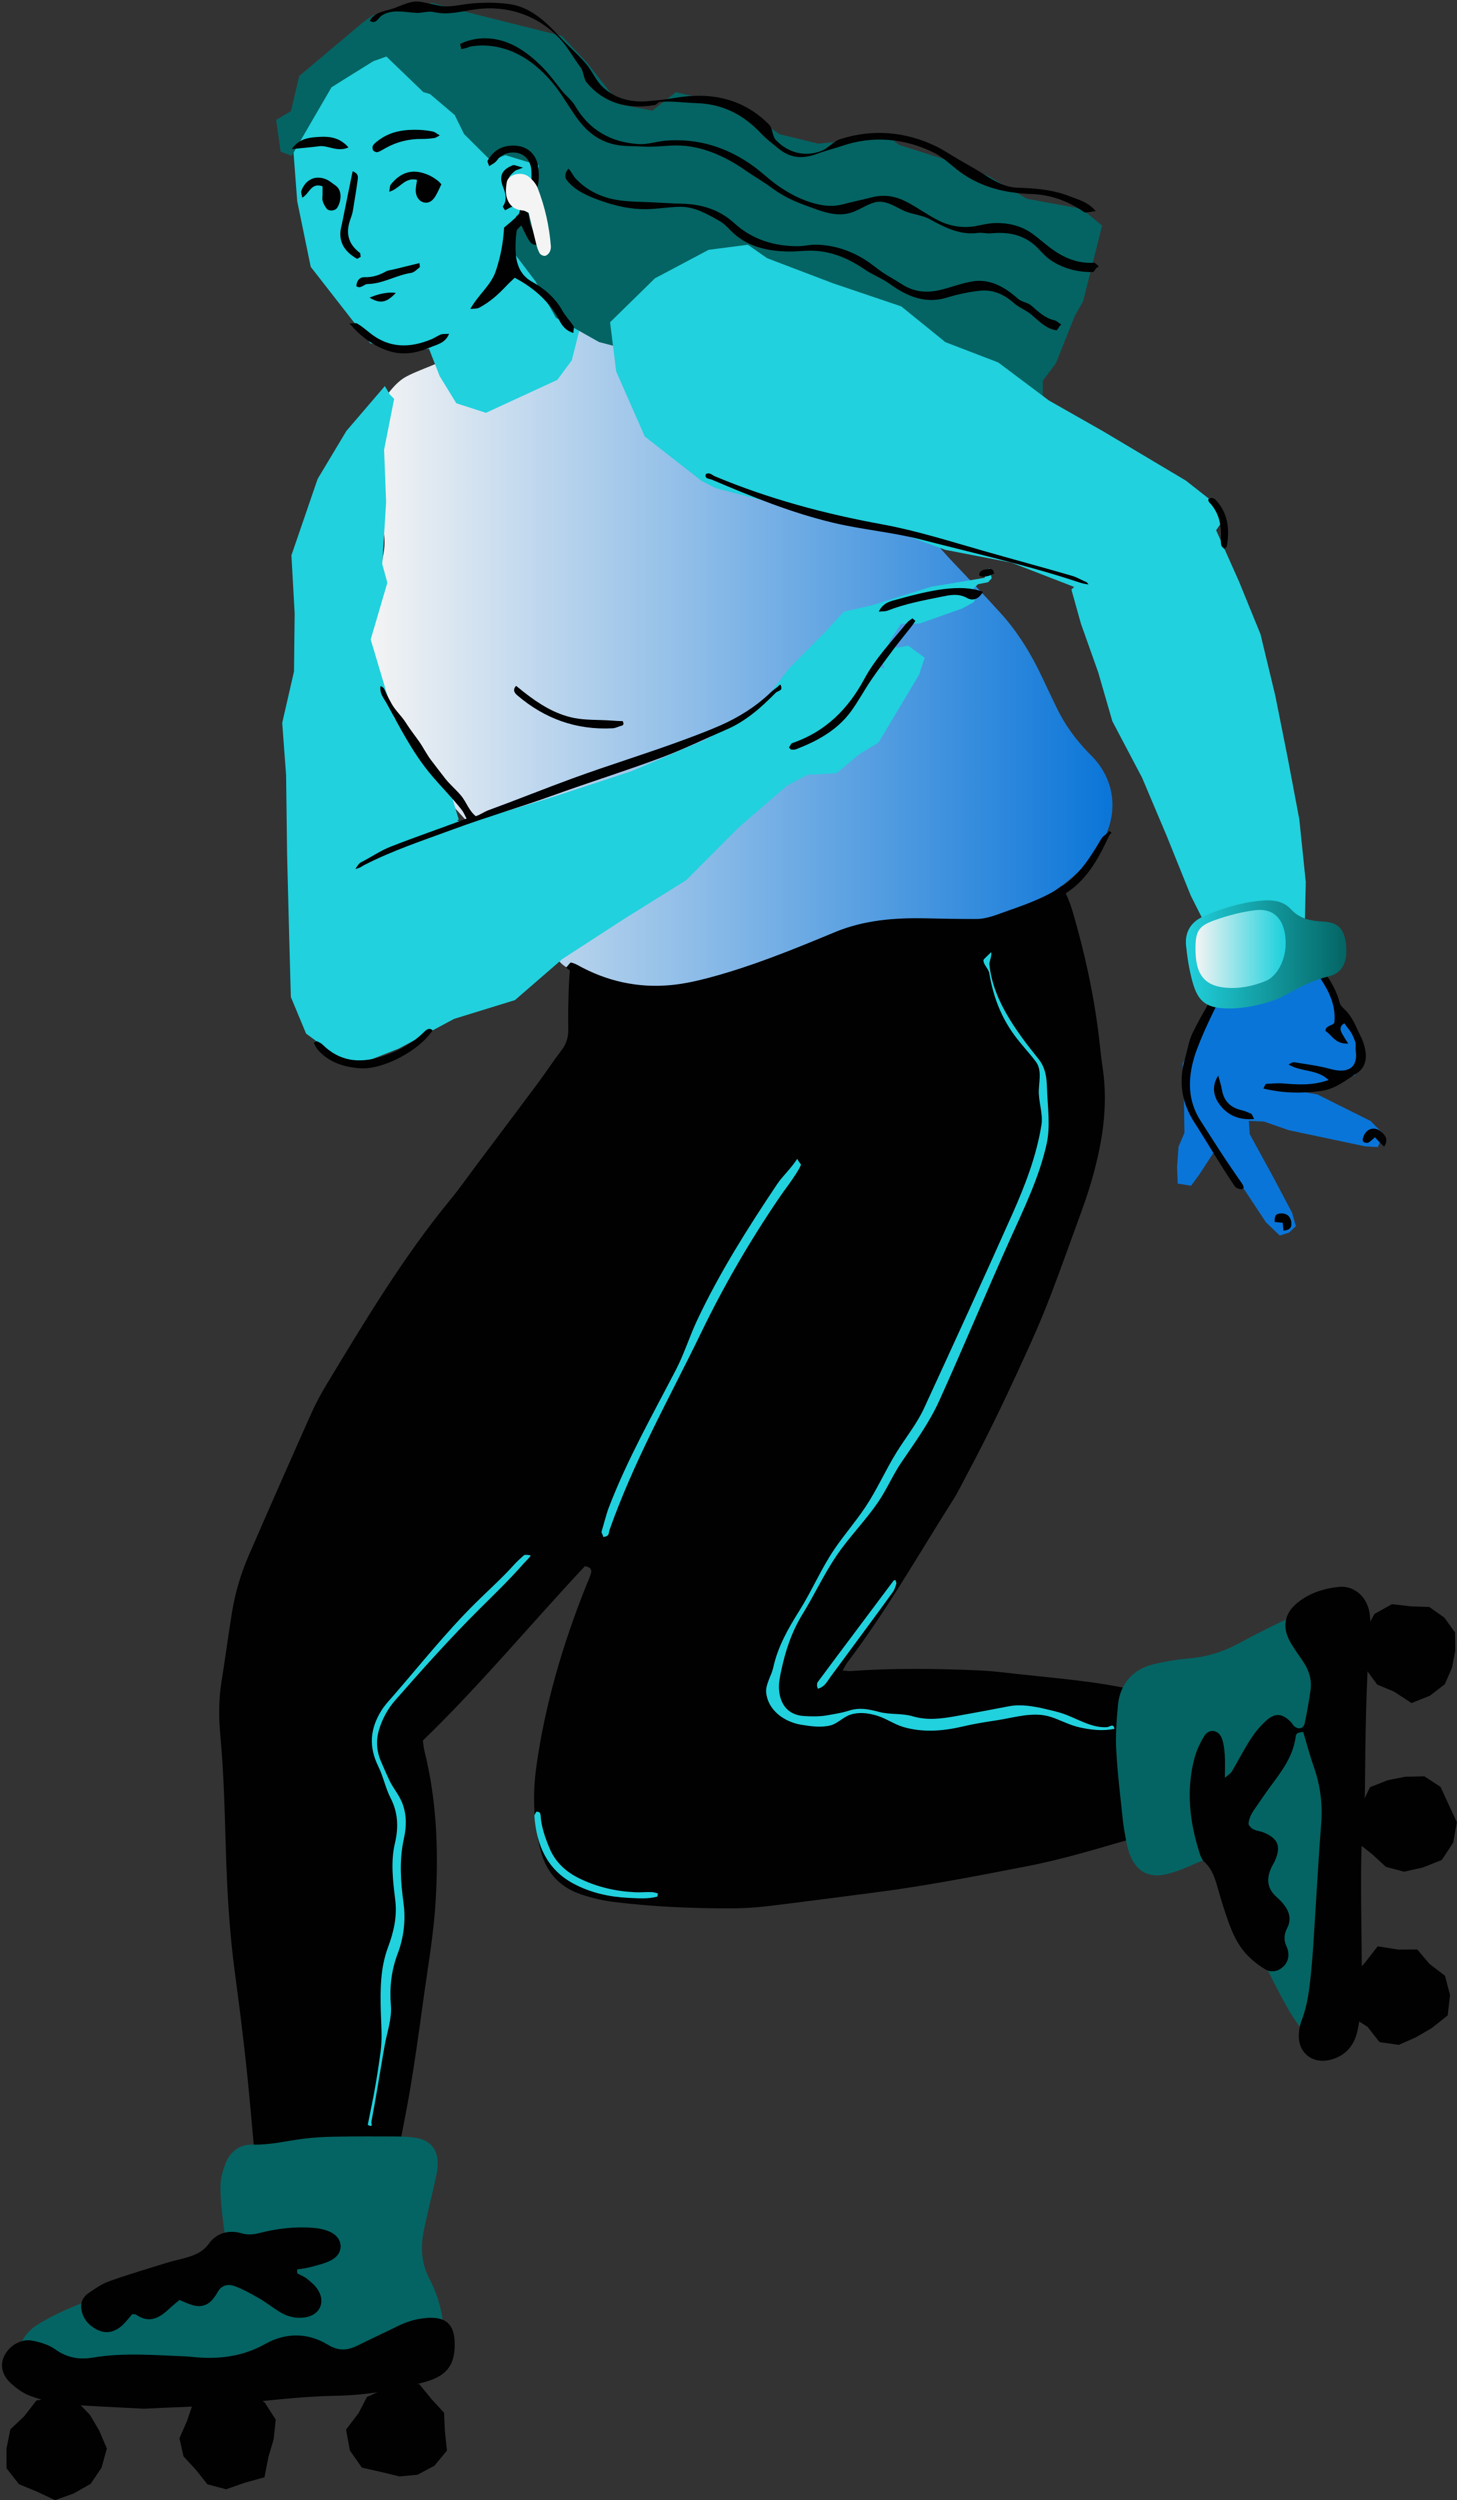 <?xml version="1.0" encoding="UTF-8" standalone="no"?><svg xmlns="http://www.w3.org/2000/svg" xmlns:xlink="http://www.w3.org/1999/xlink" fill="#000000" height="500.3" preserveAspectRatio="xMidYMid meet" version="1" viewBox="-0.4 -0.3 291.6 500.3" width="291.6" zoomAndPan="magnify"><rect x="-0.4" y="-0.3" width="291.6" height="500.3" fill="#333333" stroke="none"/><g><g id="change1_1"><path d="M243.747 197.105L242.974 199.68 236.291 212.551 236.55 219.747 236.655 226.384 235.473 229.16 235.175 233.259 235.313 236.547 237.979 236.975 239.693 234.624 242.501 230.321 245.361 232.778 252.964 244.297 255.724 246.935 257.578 246.36 258.95 245.063 258.211 242.417 254.557 235.495 249.726 226.665 249.538 223.989 252.585 224.133 257.527 225.858 272.817 229.097 275.361 229.239 276.451 226.629 273.92 224.029 263.244 218.704 259.693 218.08 259.752 217.605 263.095 217.527 270.818 214.835 271.897 208.554 267.871 202.79 267.656 200.844 263.242 193.075 262.18 189.572 245.857 191.252z" fill="#0a75d8"/></g><g id="change2_1"><path d="M265.503,215.817c-2.34-2.21-5.272-1.529-8.004-3.089c0.59-0.373,0.828-0.513,1.141-0.462 c1.95,0.33,3.916,0.573,5.847,0.999c0.962,0.213,1.908,0.545,2.879,0.637c2.751,0.258,3.945-1.203,3.564-3.973 c-0.083-0.605,0.1-1.297-0.126-1.867c-0.228-0.573-0.471-1.184-0.786-1.718c-0.364-0.62-0.971-1.265-1.363-1.872 c-0.943,0.539-0.905,1.305-0.475,2.027c0.368,0.617,0.643,1.139,1.258,2.023c-2.61,0.175-3.26-1.729-4.556-2.506 c-0.017-1.128,1.303-0.994,1.759-1.625c0.566-5.182-2.898-8.951-5.489-12.786c-1.393-0.464-2.51-0.119-3.432,0.52 c-3.583,2.474-7.648,3.415-11.798,3.858c-2.368,3.336-6.256,11.791-7.265,15.136c-1.365,4.52-1.369,8.847,1.239,12.884 c1.684,2.606,3.332,5.238,5.05,7.821c1.033,1.55,2.102,3.077,3.155,4.614c0.304,0.445,0.639,1.007,0.102,1.216 c-0.296,0.115-1.207-0.177-1.429-0.502c-2.877-4.197-5.417-8.619-8.17-12.899c-2.568-3.994-3.16-8.257-1.829-12.784 c0.49-1.665,0.735-3.471,1.484-5.021c1.942-4.009,4.39-7.733,6.447-11.732c1.199-0.164,2.163-0.366,3.26-0.485 c3.011-0.328,5.781-1.324,8.323-3.017c1.567-1.041,3.196-1.441,5.289-1.646c2.07,3.583,5.07,6.571,6.138,10.769 c0.145,0.568,0.626,1.02,1.05,1.42c1.582,1.488,2.274,3.588,3.213,5.453c0.49,0.973,0.824,2.112,0.943,3.202 c0.17,1.546-0.326,3.106-1.659,3.965c-2.263,1.458-4.369,3.232-7.226,3.624c-3.843,0.528-7.605,0.488-11.596-0.479 c0.275-0.483,0.398-0.924,0.56-0.93c1.099-0.04,2.214-0.177,3.311-0.089C259.397,216.749,262.286,216.956,265.503,215.817z" fill="#010101"/></g><g id="change2_2"><path d="M250.597,223.627c-2.953,0.236-5.231-0.666-6.888-2.872c-1.42-1.889-1.525-3.952-0.296-5.819 c0.304,1.097,0.59,1.935,0.741,2.832c0.37,2.187,1.618,3.509,3.762,4.048c0.711,0.179,1.412,0.432,2.072,0.745 C250.222,222.673,250.328,223.12,250.597,223.627z" fill="#010101"/></g><g id="change2_3"><path d="M276.615,229.156c-0.46-0.432-0.701-0.671-0.933-0.913c-0.249-0.26-0.496-0.507-0.901-0.969 c-0.451,0.385-0.828,0.79-1.297,1.058c-0.228,0.13-0.654,0.062-0.926-0.057c-0.149-0.066-0.264-0.447-0.224-0.639 c0.443-2.063,2.302-2.753,3.811-1.367C276.854,226.918,277.525,227.704,276.615,229.156z" fill="#010101"/></g><g id="change2_4"><path d="M256.473,245.966c-0.049-0.481-0.089-0.971-0.151-1.573c-0.522-0.053-1.062-0.106-1.61-0.162 c-0.053-1.182,0.187-1.601,1.016-1.697c1.288-0.149,2.148,0.502,2.31,1.754C258.174,245.359,257.712,245.858,256.473,245.966z" fill="#010101"/></g><g id="change2_5"><path d="M113.751,192.675c4.682-4.256,10.05-6.089,15.694-7.224c3.726-0.749,7.503-1.239,11.251-1.882 c6.943-1.19,13.887-2.385,20.821-3.617c7.156-1.273,14.312-2.553,21.452-3.911c4.942-0.939,9.852-2.046,14.785-3.021 c2.515-0.496,5.053-0.862,7.689-1.303c0.089-0.813,0.168-1.533,0.241-2.18c0.894-0.422,1.424-0.051,1.857,0.52 c2.783,3.666,5.374,7.45,6.696,11.93c2.41,8.17,4.226,16.467,5.263,24.926c0.26,2.11,0.439,4.233,0.762,6.334 c1.243,8.055-0.151,15.831-2.429,23.515c-0.509,1.714-1.092,3.409-1.701,5.089c-2.018,5.57-4.016,11.151-6.117,16.689 c-1.229,3.238-2.561,6.443-3.984,9.603c-4.09,9.079-8.325,18.09-13.039,26.866c-0.847,1.578-1.612,3.207-2.57,4.714 c-6.956,10.957-13.356,22.276-21.226,32.641c-0.317,0.417-0.537,0.905-0.95,1.614c0.72,0.06,1.124,0.149,1.522,0.119 c8.615-0.622,17.236-0.502,25.853-0.13c2.457,0.106,4.906,0.415,7.352,0.688c8.114,0.903,16.273,1.488,24.254,3.36 c0.979,0.23,1.987,0.388,2.928,0.724c1.358,0.483,2.172,1.361,2.219,2.977c0.209,7.163,0.5,14.321,0.786,21.481 c0.051,1.29-0.445,2.133-1.678,2.566c-1.476,0.517-2.911,1.171-4.41,1.603c-7.192,2.074-14.34,4.305-21.709,5.738 c-10.209,1.984-20.415,3.977-30.737,5.306c-7.101,0.916-14.197,1.867-21.307,2.717c-2.44,0.292-4.91,0.449-7.367,0.454 c-7.842,0.011-15.673-0.322-23.459-1.28c-2.204-0.27-4.412-0.792-6.522-1.493c-4.222-1.399-6.977-4.301-8.127-8.657 c-1.48-5.602-1.693-11.27-0.892-16.987c1.748-12.481,5.293-24.467,9.958-36.145c0.332-0.83,0.722-1.646,0.971-2.502 c0.232-0.796-0.202-1.258-1.224-1.407c-10.759,11.481-20.894,23.723-32.428,34.895c0.096,0.632,0.153,1.41,0.339,2.155 c2.427,9.771,2.806,19.674,2.238,29.685c-0.394,6.952-1.625,13.78-2.564,20.651c-0.773,5.655-1.561,11.31-2.5,16.938 c-0.828,4.963-1.867,9.892-2.828,14.834c-0.106,0.547-0.302,1.077-0.458,1.614c-0.349,1.218-1.229,1.835-2.415,2.035 c-0.547,0.092-1.118,0.053-1.676,0.049c-6.383-0.06-12.767-0.109-19.148-0.198c-1.216-0.017-2.429-0.196-3.513-0.287 c-0.984-1.205-0.947-2.455-1.06-3.671c-0.575-6.243-1.082-12.492-1.752-18.724c-0.671-6.232-1.448-12.454-2.287-18.664 c-1.111-8.225-1.563-16.497-1.81-24.777c-0.228-7.612-0.409-15.222-1.111-22.812c-0.33-3.569-0.317-7.152,0.26-10.72 c0.73-4.529,1.329-9.079,2.057-13.608c0.641-3.992,1.778-7.863,3.388-11.566c4.101-9.437,8.248-18.852,12.437-28.248 c0.909-2.04,1.97-4.026,3.124-5.938c7.699-12.743,15.351-25.518,24.846-37.061c1.705-2.074,3.243-4.284,4.855-6.434 c4.165-5.551,8.342-11.091,12.486-16.661c1.669-2.244,3.202-4.591,4.901-6.813c1.016-1.329,1.333-2.734,1.295-4.369 c-0.062-2.685,0.017-5.376,0.096-8.061C113.483,195.794,113.643,194.235,113.751,192.675z" fill="#010101"/></g><linearGradient gradientTransform="translate(0 -534)" gradientUnits="userSpaceOnUse" id="a" x1="73.592" x2="222.245" xlink:actuate="onLoad" xlink:show="other" xlink:type="simple" y1="657.085" y2="657.085"><stop offset="0" stop-color="#f4f4f4"/><stop offset="1" stop-color="#0a75d8"/></linearGradient><path d="M86.702,72.563c2.278,3.613,5.238,3.679,8.495,2.67c4.05-1.256,7.569-3.334,10.252-6.669 c1.471-1.829,2.913-3.688,4.271-5.602c1.069-1.505,2.391-2.634,4.062-3.39c2.242-1.013,4.45-2.106,6.709-3.072 c4.933-2.112,9.888-4.177,14.845-6.241c0.928-0.385,1.895-0.677,2.849-0.994c1.88-0.626,3.732-0.49,5.598,0.128 c8.259,2.732,14.838,7.544,19.537,15c4.137,6.562,7.407,13.527,10.437,20.63c0.571,1.337,1.167,2.666,1.68,4.024 c3.328,8.828,8.504,16.454,14.987,23.251c3.166,3.317,6.313,6.656,9.398,10.05c3.488,3.839,6.164,8.223,8.361,12.907 c0.95,2.025,1.918,4.041,2.887,6.055c1.612,3.36,3.777,6.332,6.36,9.007c0.311,0.322,0.639,0.628,0.943,0.956 c4.637,4.989,5.106,11.76,1.407,17.589c-3.026,4.769-7.284,8.112-12.004,10.987c-0.764,0.464-1.571,0.854-2.357,1.284 c-4.927,2.693-10.173,3.994-15.805,3.626c-0.892-0.057-1.793-0.026-2.683-0.102c-7.965-0.681-15.586,0.86-23.034,3.541 c-5.574,2.008-11.114,4.124-16.744,5.966c-6.517,2.133-13.203,3.422-20.123,3.1c-4.886-0.228-9.477-1.439-13.769-3.82 c-1.341-0.745-2.216-1.691-2.704-3.2c-1.235-3.828-2.7-7.584-3.939-11.412c-0.571-1.763-1.429-3.224-2.828-4.439 c-1.688-1.467-3.262-3.064-4.933-4.55c-4.278-3.807-7.935-8.195-11.751-12.434c-2.244-2.493-4.427-5.05-6.513-7.678 c-5.559-6.997-7.95-14.911-6.662-23.838c0.207-1.439,0.356-2.887,0.586-4.324c0.6-3.756,1.203-7.512,1.867-11.257 c0.238-1.341,0.241-2.642,0.055-3.992c-0.884-6.432-1.476-12.89-1.667-19.384c-0.106-3.645,0.979-6.843,3.375-9.556 c0.796-0.903,1.74-1.778,2.791-2.334C82.704,74.113,84.607,73.446,86.702,72.563z" fill="url(#a)"/><g id="change3_1"><path d="M45.164,449.694c-0.309-1.771-0.698-3.511-0.901-5.272c-0.273-2.391-0.556-4.799-0.537-7.197 c0.013-1.482,0.409-3.021,0.935-4.422c0.928-2.474,2.842-4.028,5.51-3.95c3.477,0.102,6.79-0.752,10.178-1.18 c2.01-0.255,4.048-0.37,6.077-0.405c4.188-0.07,8.378-0.072,12.566-0.043c1.39,0.011,2.806,0.072,4.165,0.341 c2.555,0.507,3.952,2.21,4.043,4.808c0.032,0.875-0.102,1.774-0.281,2.636c-0.441,2.11-0.958,4.205-1.437,6.309 c-0.366,1.608-0.754,3.213-1.075,4.831c-0.662,3.328-0.473,6.53,1.165,9.62c1.373,2.591,2.24,5.387,2.634,8.308 c0.102,0.754,0.224,1.51,0.251,2.27c0.153,4.16-1.527,6.758-5.474,8.14c-1.539,0.539-3.198,0.801-4.825,1.013 c-1.759,0.232-3.545,0.247-5.317,0.379c-7.086,0.526-14.166,1.165-21.258,1.565c-12.664,0.718-25.316,2.014-38.025,1.131 c-1.759-0.121-3.537-0.4-5.236-0.864c-2.459-0.671-4.378-2.112-4.886-4.793c-0.539-2.842,0.358-5.28,2.517-7.188 c0.752-0.664,1.652-1.175,2.534-1.671c3.441-1.935,7.082-3.402,10.818-4.663c7.452-2.515,14.892-5.072,22.325-7.64 C42.803,451.354,44.133,451.193,45.164,449.694z" fill="#046463"/></g><g id="change3_2"><path d="M244.629,369.738c-1.395,0.749-2.559,1.495-3.816,2.025c-2.553,1.077-5.087,2.334-7.757,2.977 c-3.916,0.943-6.511-0.898-7.642-4.878c-0.172-0.607-0.324-1.224-0.434-1.846c-0.241-1.369-0.515-2.738-0.66-4.12 c-0.485-4.654-1.069-9.307-1.318-13.974c-0.162-3.015,0.064-6.068,0.353-9.083c0.39-4.082,2.964-7.086,6.924-8.065 c2.446-0.605,4.967-1.005,7.478-1.231c3.468-0.311,6.66-1.303,9.713-2.962c3.221-1.75,6.509-3.377,9.816-4.965 c1.358-0.652,2.798-1.235,4.265-1.537c3.705-0.767,6.884,1.026,8.038,4.633c0.611,1.906,0.95,3.945,1.082,5.947 c0.217,3.277,0.3,6.575,0.202,9.856c-0.436,14.8-0.121,29.594,0.132,44.392c0.081,4.799-0.141,9.605-0.33,14.404 c-0.055,1.371-0.322,2.785-0.777,4.08c-1.148,3.266-4.429,4.375-7.367,2.519c-0.941-0.594-1.808-1.401-2.5-2.276 c-1.016-1.284-1.938-2.666-2.734-4.097c-3.143-5.64-6-11.417-7.948-17.598c-1.254-3.979-2.472-7.967-3.735-11.945 C245.397,371.314,245.039,370.669,244.629,369.738z" fill="#046463"/></g><g id="change4_1"><path d="M85.45 69.469L80.257 70.084 73.695 68.372 61.784 53.093 59.082 39.946 58.075 26.662 57.754 23.708 64.946 13.563 74.904 6.341 87.428 3.062 103.502 10.343 109.248 16.75 114.403 27.481 115.419 39.296 111.624 50.683 109.642 52.408 108.288 54.337 111.782 61.076 115.785 64.868 114.043 71.79 111.147 75.712 96.854 82.308 90.929 80.4 87.594 74.964z" fill="#21d1dd"/></g><g id="change2_6"><path d="M260.417,346.272c-0.4,0.072-0.771,0.077-1.077,0.219c-0.189,0.087-0.379,0.37-0.405,0.586 c-0.466,3.96-2.764,6.992-5.033,10.05c-1.131,1.522-2.18,3.104-3.262,4.663c-0.654,0.941-1.145,1.94-1.163,2.962 c0.705,1.39,2.029,1.224,3.038,1.644c2.87,1.192,3.53,2.787,2.234,5.672c-0.207,0.46-0.485,0.888-0.698,1.346 c-1.009,2.174-0.894,4.158,0.996,5.849c0.471,0.419,0.93,0.864,1.333,1.348c1.218,1.467,1.771,3.092,0.833,4.906 c-0.628,1.214-0.724,2.389-0.151,3.632c0.158,0.341,0.285,0.709,0.345,1.08c0.221,1.371-0.241,2.493-1.352,3.322 c-1.018,0.758-2.261,0.813-3.23,0.232c-1.384-0.833-2.704-1.876-3.801-3.062c-1.735-1.878-2.785-4.216-3.628-6.611 c-0.713-2.027-1.365-4.077-1.948-6.145c-0.59-2.08-1.12-4.146-2.817-5.691c-0.439-0.4-0.72-1.048-0.909-1.633 c-2.018-6.253-2.776-12.605-1.084-19.052c0.411-1.563,1.124-3.098,1.965-4.482c0.948-1.559,2.879-1.299,3.53,0.445 c0.388,1.037,0.509,2.202,0.588,3.319c0.096,1.373,0.023,2.757,0.023,4.588c0.647-0.579,1.139-0.854,1.388-1.273 c1.295-2.172,2.438-4.439,3.818-6.556c0.888-1.358,1.963-2.657,3.183-3.722c1.761-1.535,3.224-1.297,4.901,0.473 c0.172,0.181,0.273,0.432,0.447,0.611c0.886,0.905,2.01,0.694,2.248-0.485c0.451-2.231,0.879-4.473,1.169-6.728 c0.251-1.944-0.302-3.76-1.375-5.402c-0.901-1.375-1.899-2.696-2.706-4.122c-1.663-2.945-1.177-5.67,1.401-7.789 c2.419-1.987,5.336-2.908,8.376-3.219c2.834-0.29,5.363,1.774,6.002,4.725c0.264,1.216,0.307,2.521,0.213,3.769 c-0.798,10.484-0.95,20.985-1.031,31.491c-0.011,1.265-0.053,2.534-0.172,3.792c-0.83,8.715-0.6,17.447-0.52,26.178 c0.038,4.05,0.119,8.104,0.002,12.149c-0.066,2.263-0.328,4.554-0.815,6.762c-0.641,2.902-2.37,4.98-5.402,5.766 c-3.513,0.911-6.447-1.318-6.336-4.927c0.03-0.996,0.221-2.038,0.579-2.966c1.203-3.115,1.554-6.392,1.886-9.656 c0.385-3.775,0.564-7.569,0.813-11.357c0.398-6.06,0.711-12.126,1.194-18.179c0.317-3.984-0.138-7.806-1.48-11.568 C261.732,350.965,261.132,348.64,260.417,346.272z" fill="#010101"/></g><g id="change2_7"><path d="M28.335,481.704c-5.766-0.322-10.967-0.488-16.144-0.958c-2.238-0.202-4.48-0.858-6.6-1.635 c-1.384-0.507-2.672-1.467-3.786-2.468c-1.831-1.648-2.236-3.707-1.365-5.491c1.007-2.065,3.366-3.507,5.625-3.068 c1.586,0.307,3.285,0.805,4.567,1.725c2.351,1.688,4.814,2.129,7.544,1.667c6.192-1.043,12.4-0.481,18.605-0.241 c0.507,0.019,1.011,0.075,1.516,0.123c5.025,0.496,9.799-0.051,14.338-2.589c4.156-2.325,8.54-2.344,12.681,0.181 c1.974,1.203,3.777,1.126,5.73,0.164c2.727-1.344,5.487-2.623,8.212-3.971c1.846-0.913,3.788-1.461,5.828-1.608 c3.76-0.27,5.444,1.286,5.515,5.018c0.083,4.301-1.495,6.52-5.77,7.75c-5.87,1.691-11.887,2.693-17.985,2.808 c-6.356,0.119-12.635,0.852-18.943,1.493C41.225,481.282,34.49,481.38,28.335,481.704z" fill="#010101"/></g><g id="change2_8"><path d="M59.101,454.627c0.647,0.349,1.363,0.613,1.929,1.067c0.779,0.626,1.593,1.295,2.133,2.116 c1.684,2.553,0.449,5.191-2.544,5.623c-1.837,0.264-3.539-0.16-5.091-1.131c-1.397-0.873-2.704-1.897-4.126-2.721 c-1.529-0.886-3.098-1.746-4.74-2.378c-1.405-0.541-2.759-0.266-3.566,1.263c-0.234,0.445-0.539,0.862-0.854,1.258 c-1.071,1.337-2.476,1.725-4.086,1.263c-0.837-0.241-1.631-0.639-2.644-1.045c-0.722,0.617-1.495,1.231-2.21,1.904 c-1.921,1.808-3.952,2.776-6.447,1.045c-0.179-0.123-0.477-0.072-0.786-0.113c-0.634,0.722-1.235,1.535-1.963,2.21 c-1.416,1.314-3.136,1.816-4.912,0.977c-1.782-0.843-3.075-2.263-3.332-4.337c-0.153-1.233,0.396-2.31,1.358-2.985 c1.337-0.937,2.734-1.906,4.25-2.449c3.813-1.363,7.708-2.508,11.579-3.713c1.088-0.339,2.212-0.562,3.311-0.867 c1.948-0.537,3.728-1.109,5.074-2.974c1.505-2.089,3.958-2.789,6.492-2.046c1.314,0.385,2.453,0.249,3.694-0.07 c3.464-0.892,6.997-1.28,10.563-1.022c1.235,0.089,2.544,0.347,3.641,0.89c2.453,1.214,2.636,4.054,0.319,5.451 c-1.258,0.758-2.804,1.069-4.248,1.482c-0.92,0.264-1.893,0.347-2.84,0.513C59.07,454.099,59.084,454.363,59.101,454.627z" fill="#010101"/></g><g id="change3_3"><path d="M97.872 31.897L92.472 26.519 90.607 22.72 85.67 18.528 84.32 18.126 76.927 11.012 74.329 11.94 69.222 15.111 65.943 17.174 57.982 30.88 55.767 30.047 54.864 23.685 57.828 21.948 59.483 14.911 72.403 4.043 74.344 2.687 86.019 0.289 94.399 2.474 112.016 6.884 117.054 12.202 123.588 20.559 130.138 21.852 134.873 18.151 148.027 21.236 155.573 26.544 163.379 28.454 177.399 26.987 179.55 28.71 191.231 32.402 197.516 35.002 205.117 39.477 216.117 41.496 220.168 44.851 216.37 59.99 214.747 62.822 210.915 72.426 208.313 75.865 208.294 79.6 200.872 83.739 186.634 83.709 175.634 84.407 165.41 80.449 151.023 77.189 136.953 72.701 119.5 68.153 110.847 63.275 106.78 56.008 102.688 50.606 102.692 48.256 102.85 43.022 106.889 39.528 107.428 32.785 100.725 30.743z" fill="#046463"/></g><g id="change2_9"><path d="M79.546 495.254L76.078 494.409 72.024 493.487 69.618 490.048 68.86 485.875 71.381 482.551 73.037 479.366 76.284 477.871 79.603 476.764 83.506 476.779 85.989 479.813 88.469 482.504 88.642 486.196 89.053 490.084 86.542 493.114 83.183 494.909z" fill="#010101"/></g><g id="change4_2"><path d="M77.642,78.663l0.843,0.847l-2.014,10.203l0.405,10.446l-0.771,12.413l1.018,3.737l-3.332,11.351l4.64,15.577 l11.212,14.591l1.761,5.838l-0.296,0.207l0.383,0.198l9.735-2.129l9.469-2.908l15.305-5.019l14.832-6.317l10.229-5.866l6.524-8.451 l7.395-7.465l3.496-3.813l5.581-1.265l11.845-3.713l10.731-1.793l0.937-1.972l0.515,2.059l-0.747,0.798l-1.995,0.379l-1.505,1.471 l1.297,0.93l-0.671,1.201l-2.223,1.239l-8.606,3.043l-3.698,0.049l-2.421,3.654l1.254,0.752l0.302,0.39l2.3-0.415l3.298,2.404 l-1.139,3.415l-8.099,13.559l-3.735,2.246l-4.699,3.89l-5.806,0.315l-4.103,2.187l-9.688,8.389l-10.461,10.512l-12.475,7.786 l-12.313,7.991l-9.486,8.223l-12.187,3.76l-11.093,5.949l-5.806,2.287l-5.17,0.277l-7.554-5.576l-3.045-7.314l-0.345-12.511 l-0.405-15.952l-0.202-15.935l-0.777-10.459l2.361-10.297l0.13-11.591l-0.649-11.64l5.244-15.283l5.766-9.62l7.684-8.964 L77.642,78.663z M175.709,131.758l-0.786,0.947l1.65,0.83l-0.332-1.375L175.709,131.758z" fill="#21d1dd"/></g><g id="change2_10"><path d="M291.171 364.332L290.451 368.407 288.16 371.887 284.364 373.403 280.591 374.241 276.96 373.268 274.278 370.786 271.175 368.339 271.754 364.422 272.123 360.783 273.784 357.334 277.348 355.933 280.861 355.236 284.666 355.153 287.909 357.274 289.501 360.74z" fill="#010101"/></g><g id="change2_11"><path d="M289.804 398.91L289.344 402.99 286.133 405.541 283.018 407.355 279.543 408.896 275.689 408.338 273.296 405.283 269.926 403.12 269.084 399.2 270.183 395.316 272.774 392.459 275.329 389.171 279.462 389.834 283.244 389.804 285.696 392.697 288.794 395.061z" fill="#010101"/></g><g id="change2_12"><path d="M273.026 329.982L272.747 326.156 274.689 322.658 278.193 320.703 282.038 321.154 285.658 321.274 288.662 323.392 290.811 326.369 290.86 329.971 290.208 333.399 288.758 336.731 285.779 339.02 282.107 340.498 278.627 338.222 275.223 336.795 272.974 333.725z" fill="#010101"/></g><g id="change2_13"><path d="M20.985 489.671L19.924 493.495 17.738 496.736 14.374 498.65 10.618 500 6.996 498.295 3.391 496.804 0.902 493.617 0.913 489.605 1.677 485.82 4.424 483.237 6.883 480.064 10.882 479.315 14.806 480.054 17.557 482.879 19.441 486.05z" fill="#010101"/></g><g id="change2_14"><path d="M44.844 497.824L41.11 496.828 38.772 493.881 36.328 491.241 35.512 487.61 37 484.229 38.235 480.626 41.282 478.044 45.251 478.391 49.305 478.044 52.595 480.482 54.781 483.882 54.362 487.842 53.336 491.294 52.527 495.422 48.545 496.529z" fill="#010101"/></g><g id="change2_15"><path d="M73.623,3.862c0.86-1.735,3.034-1.923,4.569-2.429c1.899-0.626,3.72-1.759,5.757-1.344 c1.152,0.234,2.304,0.473,3.451,0.722c2.108,0.456,4.131-0.168,6.264-0.379c2.559-0.253,5.306-0.27,7.842,0.079 c4.199,0.579,7.273,3.451,10.141,6.586c1.744,1.906,3.76,3.56,5.393,5.568c1.109,1.365,1.833,3.128,3.083,4.356 c2.334,2.295,5.623,3.187,8.804,2.947c1.876-0.141,3.809-0.332,5.664-0.658c7.346-1.288,13.78,0.13,18.926,5.314 c0.745,0.752,0.635,2.344,1.369,3.109c2.444,2.542,5.819,3.471,9.19,2.131c1.309-0.522,2.323-1.878,3.664-2.31 c6.449-2.082,13.024-1.548,19.137,1.395c1.588,0.764,3.072,1.786,4.595,2.679c1.522,0.894,3.098,1.725,4.586,2.674 c2.234,1.424,4.435,2.86,7.122,2.953c3.532,0.126,6.997,0.358,10.327,1.659c1.752,0.683,3.928,1.205,5.389,3.058 c-0.856,0-1.982,0.409-2.312,0.181c-3.196-2.223-6.73-3.503-10.557-3.628c-5.221-0.172-10.067-1.337-14.3-4.427 c-1.701-1.241-3.241-2.857-5.133-3.803c-5.853-2.926-12.281-3.526-18.509-1.384c-1.556,0.534-3.194,0.909-4.731,1.495 c-3.081,1.173-5.521,0.996-7.95-0.986c-1.177-0.962-2.429-1.897-3.477-3.011c-3.543-3.76-7.644-5.891-12.837-6.064 c-2.451-0.081-4.952-0.466-7.412-0.249c-0.349,0.032-0.66,0.558-1.009,0.62c-5.353,0.93-10.173-0.332-13.637-4.476 c-0.677-0.811-0.598-2.24-1.246-3.079c-1.367-1.769-2.436-3.843-3.941-5.487c-4.478-4.891-10.644-7.001-17.121-6.102 c-2.84,0.394-5.498,1.216-8.306,0.543c-1.137-0.273-2.376,0.243-3.549,0.166c-2.404-0.155-5.014-0.835-7.024,0.647 C75.339,3.298,74.8,4.656,73.623,3.862z" fill="#010101"/></g><g id="change2_16"><path d="M91.697,8.493c2.027-1.026,4.441-1.331,6.662-1.009c3.718,0.539,6.779,2.7,9.466,5.321 c1.593,1.554,2.881,3.366,4.275,5.108c0.807,1.007,1.929,1.808,2.576,2.926c2.889,4.993,7.322,7.369,12.788,7.697 c1.757,0.104,3.543-0.534,5.3-0.681c6.517-0.547,12.443,1.333,17.687,5.148c1.525,1.109,2.889,2.436,4.414,3.543 c2.493,1.81,5.163,3.253,8.208,3.984c1.767,0.424,3.458,0.526,5.223,0.055c1.931-0.515,3.892-0.916,5.83-1.407 c2.397-0.609,4.648-0.251,6.837,0.875c2.197,1.131,4.209,2.619,6.409,3.747c1.827,0.937,4.001,1.429,6.053,1.312 c1.765-0.1,3.5-0.728,5.268-0.777c2.666-0.072,5.217,0.511,7.418,2.059c1.252,0.879,2.385,1.925,3.607,2.845 c2.593,1.957,5.404,3.234,8.8,3.043c0.324-0.019,0.586,0.428,0.873,0.59c0.153,0.085-0.036,0.151-0.062,0.341 c-0.023,0.179,0.021-0.045-0.153,0.011c-0.33,0.104-0.524,0.907-0.875,0.916c-3.062,0.06-6.119-0.754-8.587-2.495 c-1.348-0.952-2.325-2.427-3.66-3.392c-2.474-1.789-5.155-2.14-8.24-1.857c-0.82,0.075-1.659-0.207-2.47-0.092 c-3.524,0.498-6.596-1.05-9.684-2.742c-1.65-0.905-3.75-0.965-5.432-1.812c-1.838-0.926-3.652-2.121-5.728-1.507 c-1.576,0.464-2.97,1.514-4.535,2.006c-3.194,1.003-6.236-0.39-9.305-1.499c-2.461-0.89-4.644-1.989-6.73-3.541 c-1.608-1.194-3.373-2.182-5.014-3.328c-4.482-3.126-9.481-5.344-14.996-5.048c-1.882,0.102-3.709,0.309-5.585,0.198 c-1.984-0.119-3.977,0.011-5.906-0.451c-3.319-0.794-5.623-2.755-7.595-5.576c-1.011-1.448-1.938-2.94-2.919-4.41 c-1.448-2.165-3.268-4.205-5.3-5.857c-3.556-2.891-7.94-4.439-12.537-3.784c-0.741,0.106-1.414,0.556-2.172,0.549 C91.893,9.236,91.704,8.753,91.697,8.493z" fill="#010101"/></g><g id="change2_17"><path d="M113.37,33.445c0.573,0.566,0.89,1.378,1.424,1.961c2.327,2.536,5.487,3.939,8.855,4.393 c2.093,0.281,4.239,0.292,6.351,0.381c1.999,0.085,4.003,0.238,6.004,0.281c4.035,0.085,7.595,1.201,10.531,3.877 c3.666,3.343,8.078,4.654,12.816,4.627c1.177-0.006,2.351-0.33,3.528-0.309c3.517,0.066,6.771,1.124,9.722,2.94 c1.301,0.801,2.468,1.829,3.739,2.679c1.173,0.786,2.436,1.435,3.613,2.214c2.427,1.608,4.959,1.897,7.714,1.258 c2.174-0.502,4.292-1.365,6.492-1.729c3.583-0.594,6.496,1.094,9.226,3.498c0.707,0.622,1.895,0.701,2.604,1.32 c1.431,1.25,2.772,2.555,4.686,2.968c0.434,0.094,0.62,0.441,1.344,0.824c-0.537,0.351-0.739,1.197-1.022,1.16 c-2.035-0.264-3.526-1.908-5.091-3.213c-0.994-0.83-2.308-1.286-3.279-2.144c-2.035-1.797-4.235-2.851-6.967-2.547 c-2.212,0.247-4.382,0.701-6.492,1.352c-4.312,1.335-7.963-0.179-11.534-2.747c-1.529-1.101-3.37-1.767-4.923-2.834 c-3.388-2.327-7.075-3.867-11.229-3.794c-1.295,0.023-2.589,0.189-3.884,0.175c-4.02-0.043-7.978-0.811-11.051-3.534 c-0.965-0.854-1.757-1.899-2.872-2.538c-2.48-1.416-5.072-2.928-7.993-2.881c-2.238,0.036-4.469,0.441-6.707,0.471 c-3.094,0.045-6.038-0.603-8.949-1.622c-2.613-0.916-5.24-1.984-6.975-4.154C112.585,35.204,112.612,34.28,113.37,33.445z" fill="#010101"/></g><g id="change2_18"><path d="M100.482,45.252c1.114-0.95,1.976-1.646,2.787-2.472c0.262-0.266,0.479-1.075,0.317-1.361 c-0.164-0.29-0.92-0.409-1.316-0.362c-0.549,0.066-1.077,0.513-1.591,0.722c-0.177-0.262-0.481-0.694-0.436-0.758 c0.947-1.384,0.526-2.647,0.006-3.992c-0.82-2.119-0.179-3.415,1.999-4.261c0.298-0.115,0.637,0.096,2.01,0.477 c-1.016,0.441-1.335,0.443-1.582,0.654c-1.505,1.275-1.527,1.612-0.764,3.236c0.454,0.967,0.307,2.555,1.929,2.772 c0.492,0.066,0.956,0.826,1.184,1.433c0.368,0.979,0.439,2.053,0.696,3.077c0.224,0.888,0.73,1.633,0.988,2.51 c0.568-0.081,0.822-0.015,1.169-0.019c0.2-0.002,0.671,0.011,0.692,0.115c0.062,0.302,0.049,0.809-0.117,0.999 c-0.803,0.911-2.168,0.96-2.825,0.006c-0.652-0.943-1.084-1.995-1.708-3.23c-0.379,0.466-0.873,0.749-0.93,1.188 c-0.2,1.499-0.277,3.026-0.158,4.522c0.189,2.342,1.069,4.365,3.236,5.57c2.519,1.401,4.637,3.209,6.058,5.751 c0.622,1.114,1.539,2.05,2.263,3.115c0.177,0.26-0.038,0.818-0.038,1.386c-1.522-0.445-2.246-1.458-2.77-2.446 c-1.999-3.788-5.057-6.537-8.966-8.606c-0.415,0.419-1.116,1.031-1.652,1.603c-1.618,1.727-3.347,3.283-5.446,4.388 c-0.424,0.224-0.888,0.187-1.791,0.256c1.637-2.911,4.137-4.731,5.095-7.567C99.767,51.152,100.318,48.277,100.482,45.252z" fill="#010101"/></g><g id="change2_19"><path d="M89.472,66.503c-0.743,1.869-2.419,2.133-3.735,2.696c-2.776,1.188-5.625,1.682-8.559,0.662 c-2.919-1.013-5.306-2.745-7.64-5.427c0.847,0,1.297-0.151,1.591,0.028c0.901,0.547,1.718,1.239,2.544,1.899 c3.824,3.051,7.944,3.021,12.264,1.231c0.645-0.268,1.229-0.69,1.878-0.952C88.203,66.48,88.78,66.554,89.472,66.503z" fill="#010101"/></g><g id="change2_20"><path d="M77.493,38.07c0.149-0.711,0.098-1.169,0.328-1.454c2.136-2.674,4.669-3.23,7.757-1.795 c0.526,0.245,1.009,0.577,1.484,0.911c0.279,0.198,0.52,0.458,0.875,0.837c-0.377,0.775-0.728,1.614-1.19,2.387 c-0.626,1.045-1.429,1.463-2.314,1.252c-0.984-0.232-1.644-1.171-1.635-2.461c0.004-0.664,0.179-1.316,0.264-2.061 C80.579,35.087,79.644,37.48,77.493,38.07z" fill="#010101"/></g><g id="change2_21"><path d="M70.173,33.969c1.135,0.422,1.099,1.077,1.031,1.595c-0.275,2.089-0.637,4.167-0.973,6.245 c-0.094,0.575-0.275,1.148-0.479,1.693c-1.018,2.732-0.53,4.995,1.876,6.805c0.149,0.111,0.06,0.439,0.17,0.775 c-0.27,0.109-0.624,0.473-0.784,0.381c-2.153-1.252-3.596-2.974-3.247-5.7c0.045-0.349,0.147-0.686,0.217-1.028 C68.723,41.2,69.4,37.659,70.173,33.969z" fill="#010101"/></g><g id="change2_22"><path d="M87.622,26.791c-0.483,0.256-0.815,0.494-1.126,0.534c-0.805,0.109-1.618,0.187-2.429,0.179 c-2.621-0.03-5.082,0.571-7.365,1.863c-0.505,0.285-1.003,0.628-1.552,0.781c-0.249,0.068-0.737-0.151-0.877-0.379 c-0.145-0.232-0.166-0.771-0.002-0.994c0.339-0.458,0.835-0.822,1.301-1.154c2.395-1.701,5.136-2.042,7.976-1.931 c0.924,0.036,1.859,0.16,2.768,0.353C86.615,26.112,86.915,26.391,87.622,26.791z" fill="#010101"/></g><g id="change2_23"><path d="M64.152,36.973c-2.355-0.792-2.585,1.488-4.067,2.28c-0.096-0.609-0.292-1.031-0.17-1.365 c0.841-2.308,2.874-3.226,5.046-2.261c0.632,0.281,1.167,0.773,1.748,1.167c1.39,0.939,1.265,3.006,0.405,4.439 c-0.411,0.683-1.657,0.818-2.148,0.2c-0.349-0.439-0.632-0.982-0.788-1.527c-0.126-0.436-0.017-0.941-0.021-1.41 C64.154,38.044,64.152,37.589,64.152,36.973z" fill="#010101"/></g><g id="change2_24"><path d="M97.495,32.962c-0.134-0.541-0.413-0.909-0.3-1.111c1.197-2.155,3.077-3.143,5.551-3.004 c2.412,0.136,4.173,1.699,4.535,4.109c0.228,1.514,0.292,3.058-0.319,4.816c-0.4-0.483-0.877-0.803-0.926-1.156 c-0.126-0.924-0.026-1.878-0.092-2.813c-0.266-3.818-4.19-4.384-6.268-2.693c-0.362,0.294-0.6,0.741-0.956,1.045 C98.389,32.44,98.006,32.606,97.495,32.962z" fill="#010101"/></g><g id="change2_25"><path d="M83.549,52.346c0.03,0.46,0.132,0.773,0.038,0.845c-0.543,0.422-1.094,1.028-1.712,1.12 c-2.987,0.445-5.636,2.182-8.713,2.229c-0.764,0.013-1.326,1.048-2.246,0.43c0.064-1.116,0.652-1.827,1.669-1.799 c1.584,0.045,2.955-0.417,4.301-1.171c0.388-0.217,0.899-0.238,1.348-0.353C79.914,53.219,81.609,52.846,83.549,52.346z" fill="#010101"/></g><g id="change2_26"><path d="M57.988,29.534c1.569-2.263,3.775-2.346,5.781-2.451c1.921-0.098,3.918,0.207,5.576,2.119 c-2.31,0.994-4.071-0.475-5.874-0.238C61.778,29.185,60.04,29.315,57.988,29.534z" fill="#010101"/></g><g id="change2_27"><path d="M78.818,58.321c-1.91,1.991-3.121,2.204-5.255,0.943C75.39,58.453,77.54,58.071,78.818,58.321z" fill="#010101"/></g><g id="change5_1"><path d="M105.418,42.313c-0.496-0.234-0.745-0.434-1.011-0.462c-1.188-0.117-2.221-0.445-2.906-1.542 c-0.83-1.326-0.711-2.772-0.473-4.167c0.258-1.512,2.879-2.216,4.327-1.122c0.764,0.577,1.503,1.41,1.844,2.287 c1.461,3.747,2.336,7.652,2.649,11.67c0.032,0.407-0.075,0.888-0.283,1.233c-0.194,0.319-0.6,0.673-0.935,0.696 c-0.343,0.026-0.869-0.245-1.037-0.543c-0.341-0.607-0.541-1.305-0.713-1.989C106.359,46.308,105.878,44.227,105.418,42.313z" fill="#f4f4f4"/></g><g id="change4_3"><path d="M245.538 192.998L259.961 190.201 260.64 189.37 260.934 176.212 259.637 163.632 257.289 151.207 254.819 138.847 251.87 126.602 247.558 116.028 242.993 105.804 244.727 103.291 241.716 99.629 236.936 95.871 220.46 86.053 209.529 79.842 199.388 72.231 188.801 68.164 179.976 61.012 166.357 56.404 153.131 51.367 149.271 48.675 141.416 49.693 130.67 55.397 121.7 64.186 122.922 74.04 128.643 87.039 140.023 95.95 142.794 97.372 159.699 101.788 174.563 104.56 188.808 109.734 202.019 112.285 214.579 117.15 214.03 117.676 215.929 124.489 219.381 134.205 222.225 144.029 228.178 155.339 233.139 167.067 237.919 178.924 243.662 190.313z" fill="#21d1dd"/></g><linearGradient gradientTransform="translate(-4711.57 -534)" gradientUnits="userSpaceOnUse" id="b" x1="4948.511" x2="4980.639" xlink:actuate="onLoad" xlink:show="other" xlink:type="simple" y1="724.685" y2="724.685"><stop offset="0" stop-color="#21d1dd"/><stop offset="1" stop-color="#046463"/></linearGradient><path d="M245.497,201.504 c-4.348-0.043-6.096-1.212-7.226-5.31c-0.654-2.37-1.052-4.833-1.295-7.282c-0.27-2.751,1.013-4.789,3.6-5.896 c3.673-1.573,7.471-2.745,11.468-3.092c2.174-0.189,4.314-0.019,5.96,1.763c1.688,1.827,3.858,2.302,6.288,2.417 c3.158,0.149,4.333,1.461,4.699,4.612c0.388,3.324-0.66,5.668-3.381,6.332c-3.119,0.762-5.874,2.146-8.617,3.707 C254.035,200.438,249.021,201.538,245.497,201.504z" fill="url(#b)"/><linearGradient gradientTransform="translate(0 -534)" gradientUnits="userSpaceOnUse" id="c" x1="238.864" x2="256.91" xlink:actuate="onLoad" xlink:show="other" xlink:type="simple" y1="723.594" y2="723.594"><stop offset="0" stop-color="#f4f4f4"/><stop offset="0.962" stop-color="#21d1dd"/></linearGradient><path d="M238.867,189.928 c-0.047-3.85,0.481-4.904,3.939-6.124c2.621-0.926,5.376-1.659,8.131-1.972c3.292-0.375,5.283,1.446,5.817,4.71 c0.383,2.342,0.066,4.659-1.045,6.718c-0.59,1.094-1.614,2.255-2.723,2.713c-2.589,1.067-5.376,1.642-8.225,1.358 c-3.726-0.37-5.491-2.265-5.828-6.104C238.89,190.735,238.882,190.241,238.867,189.928z" fill="url(#c)"/><g><g id="change2_30"><path d="M94.817,163.021c0.841-0.245,1.701-0.884,2.523-1.184c5.666-2.067,11.259-4.335,16.923-6.402 c7.344-2.683,14.834-4.959,22.165-7.674c2.408-0.892,4.816-1.799,7.173-2.825c3.73-1.625,7.199-3.775,10.137-6.583 c0.481-0.46,0.986-0.841,1.518-1.239c0.117-0.087,0.415-0.492,0.545-0.379c0.134,0.119,0.23,0.709,0.162,0.839 c-0.204,0.388-0.835,0.466-1.141,0.779c-2.928,2.983-6.009,5.696-9.856,7.346c-4.309,1.85-8.542,3.93-12.935,5.576 c-7.114,2.664-14.376,4.931-21.522,7.51c-6.724,2.425-13.606,4.429-20.312,6.907c-5.97,2.208-12.075,4.205-17.755,7.141 c-0.349,0.181-0.822,0.596-1.705,0.743c0.428-0.705,0.788-1.16,1.065-1.299c1.997-0.996,3.858-2.317,5.932-3.132 c4.987-1.961,10.065-3.686,15.249-5.64c-0.328-0.573-0.545-1.19-0.93-1.686c-2.063-2.649-4.495-5.001-6.611-7.608 c-3.398-4.182-5.847-9.024-8.442-13.738c-0.622-1.128-1.473-1.98-1.239-3.485c0.975,0.424,0.488,0.451,2.223,3.547 c0.764,1.367,2.01,2.457,2.84,3.786s1.808,2.549,2.706,3.83c0.833,1.192,1.467,2.525,2.357,3.675 c0.958,1.239,1.891,2.5,2.866,3.728c0.975,1.226,2.216,2.238,3.204,3.454C92.932,160.215,93.469,161.946,94.817,163.021z" fill="#010101"/></g><g id="change2_28"><path d="M112.915,193.326c0.37-0.411,0.818-1.037,0.924-1.018c0.43,0.079,0.89,0.247,1.269,0.458 c5.872,3.3,12.194,4.686,18.807,4.054c2.574-0.245,5.138-0.815,7.629-1.48c8.638-2.302,16.908-5.685,25.178-9.121 c5.768-2.397,11.97-2.898,18.196-2.755c3.356,0.077,6.713,0.141,10.069,0.134c2.259-0.004,4.305-0.952,6.434-1.688 c3.941-1.365,7.831-2.793,11.208-5.206c3.245-2.317,5.346-5.704,7.354-9.109c0.436-0.739,1.124-0.882,1.59-1.601 c0.888,0.485,0.243,0.415,0.036,0.864c-1.906,4.139-4.054,8.174-7.701,10.901c-3.784,2.83-8.357,4.212-12.873,5.621 c-4.324,1.35-8.653,2.05-13.15,1.71c-4.825-0.366-9.569-0.043-14.272,1.141c-2.48,0.624-4.999,1.194-7.376,2.15 c-8.83,3.554-17.892,6.358-27.1,8.696c-6.341,1.61-12.784,1.544-19.035-0.145C117.633,196.264,115.078,195.136,112.915,193.326z" fill="#010101"/></g><g id="change2_29"><path d="M217.447,116.652c-1.024-0.121-1.571-0.317-2.244-0.539c-10.182-3.368-20.677-5.706-31.048-8.393 c-5.83-1.51-11.909-2.012-17.772-3.405c-8.372-1.991-16.354-5.236-24.281-8.619c-0.6-0.256-1.505-0.147-1.254-1.086 c0.677-0.517,1.282,0.172,1.846,0.409c10.752,4.505,21.973,7.51,33.428,9.601c6.933,1.267,13.627,3.407,20.389,5.338 c5.902,1.684,11.828,3.281,17.721,4.993c0.856,0.249,1.603,0.705,2.417,1.073C216.889,116.128,217.062,116.062,217.447,116.652z" fill="#010101"/></g><g id="change2_31"><path d="M182.797,123.932c-0.264,0.454-0.6,0.907-0.922,1.316c-1.171,1.495-2.395,2.951-3.524,4.476 c-1.458,1.972-2.947,3.928-4.333,5.953c-1.45,2.119-2.653,4.412-4.177,6.473c-2.762,3.726-6.705,5.845-10.919,7.484 c-0.29,0.113-0.677,0.085-1.007,0.066c-0.094-0.006-0.143-0.209-0.419-0.407c0.249-0.296,0.379-0.794,0.679-0.896 c6.611-2.263,11.153-6.796,14.393-12.807c2.246-4.167,5.51-7.567,8.472-11.2c0.311-0.381,0.743-0.664,1.169-0.95 C182.375,123.597,182.631,123.772,182.797,123.932z" fill="#010101"/></g><g id="change2_36"><path d="M86.189,205.869c-2.651,4.056-9.977,7.97-14.617,7.599c-3.155-0.251-6.17-1.169-8.366-3.711 c-0.339-0.392-0.549-0.916-0.82-1.371c0.364-0.207,0.59-0.356,0.698-0.302c0.377,0.183,0.775,0.351,1.073,0.647 c3.362,3.343,7.329,3.813,11.689,2.44c3.232-1.018,6.187-2.557,8.613-4.95C84.958,205.727,85.489,205.279,86.189,205.869z" fill="#010101"/></g><g id="change2_34"><path d="M102.888,136.947c0.494,0.373,1.037,0.837,1.535,1.229c3.013,2.366,6.253,4.435,10.031,5.189 c2.38,0.477,4.882,0.345,7.322,0.513c0.86,0.06,1.667,0.119,2.455,0.119c0.307,0.705,0.111,0.841-0.388,0.975 c-0.537,0.143-1.058,0.432-1.608,0.462c-7.248,0.385-13.601-1.886-19.099-6.59C102.648,138.425,102.103,137.795,102.888,136.947z" fill="#010101"/></g><g id="change2_35"><path d="M196.319,118.132c-0.852,1.51-2.055,1.863-3.183,1.229c-1.754-0.988-3.49-0.581-5.212-0.232 c-3.603,0.73-7.224,1.399-10.667,2.759c-0.46,0.181-0.977,0.126-1.782,0.209c0.879-1.837,2.383-2.084,3.662-2.44 C185.518,117.876,191.874,116.43,196.319,118.132z" fill="#010101"/></g><g id="change2_33"><path d="M244.639,109.538c-0.215-0.196-0.522-0.426-0.594-0.673c-0.121-0.411-0.13-0.862-0.104-1.301 c0.162-2.77-0.366-5.334-2.372-7.403c-0.121-0.126-0.115-0.336-0.162-0.537c0.707-0.56,1.237-0.204,1.697,0.324 c2.308,2.642,2.617,5.745,2.023,9.053C245.097,109.166,244.867,109.342,244.639,109.538z" fill="#010101"/></g><g id="change2_32"><path d="M198.553,114.459c-0.33,0.149-0.675,0.349-1.054,0.46c-1.16,0.339-2.035,0.179-1.916-0.317 c0.226-0.935,1.092-0.903,1.786-1.026C197.912,113.479,198.442,113.579,198.553,114.459z" fill="#010101"/></g></g><g id="change4_7"><path d="M222.636,345.659c-2.4,0.481-4.686,0.213-7.048-0.317c-1.959-0.441-3.728-1.433-5.64-2.059 c-3.507-1.148-7.229,0.109-10.795,0.654c-2.319,0.353-4.614,0.709-6.896,1.252c-3.905,0.928-8.055,1.237-11.898,0.089 c-1.82-0.543-3.449-1.729-5.268-2.27c-1.778-0.528-3.598-0.76-5.357-0.166c-1.375,0.464-2.523,1.769-3.93,2.127 c-1.852,0.473-3.905,0.183-5.834-0.13c-3.477-0.564-6.72-2.981-7.028-6.466c-0.145-1.639,1.06-3.373,1.414-4.987 c0.918-4.188,2.966-7.772,5.236-11.389c2.498-3.979,4.348-8.376,6.984-12.266c1.946-2.872,4.243-5.506,6.177-8.389 c2.37-3.532,4.075-7.484,6.322-11.095c1.831-2.943,4.033-5.645,5.476-8.781c5.94-12.907,11.868-25.816,17.647-38.798 c2.557-5.747,4.835-11.636,5.832-17.845c0.37-2.308-0.652-4.769-0.522-7.109c0.109-1.984,0.575-4.031-0.624-5.606 c-1.556-2.05-3.37-3.894-4.81-6.026c-2.406-3.562-3.777-7.388-4.486-11.653c-0.145-0.873-1.188-1.699-1.163-2.585 c0.006-0.236,1.116-1.141,1.535-1.61c0.219,0.698-0.398,1.914-0.351,2.395c0.528,5.402,3.26,10.126,6.362,14.474 c1.105,1.55,2.306,3.038,3.49,4.529c1.378,1.735,1.618,3.641,1.684,5.853c0.113,3.722,0.728,7.484-0.072,11.11 c-1.48,6.698-4.531,12.92-7.339,19.154c-4.825,10.712-9.319,21.575-14.168,32.276c-1.993,4.397-4.852,8.308-7.561,12.302 c-1.697,2.502-2.894,5.34-4.588,7.844c-2.57,3.801-5.883,7.101-8.449,10.906c-2.504,3.711-4.405,7.823-6.752,11.632 c-2.18,3.539-3.439,7.363-4.297,11.453c-0.273,1.297-0.513,2.517-0.39,3.826c0.29,3.045,2.021,4.946,5.059,5.11 c1.537,0.083,3.1,0.115,4.627-0.16c1.422-0.258,2.896-0.471,4.275-0.92c2.095-0.683,3.952-0.311,6.047,0.249 c2.159,0.577,4.574,0.236,6.715,0.871c2.981,0.882,5.762,0.485,8.764-0.045c3.52-0.624,7.024-1.284,10.533-1.961 c2.387-0.46,4.95,0.011,7.243,0.541c0.977,0.226,2.001,0.462,2.966,0.747c3.119,0.922,6.066,3.102,9.373,2.9 C221.716,345.28,222.449,344.45,222.636,345.659z" fill="#21d1dd"/></g><g id="change4_6"><path d="M105.824,310.973c-0.462,0.671-1.197,1.339-1.616,1.818c-2.734,3.107-5.715,5.975-8.642,8.885 c-5.879,5.847-11.41,12.041-16.872,18.268c-1.486,1.695-2.598,3.737-3.251,5.947c-0.632,2.131-0.475,4.261,0.407,6.296 c0.532,1.231,1.073,2.461,1.637,3.677c0.705,1.522,1.857,2.849,2.515,4.39c0.986,2.308,0.999,4.816,0.441,7.316 c-0.965,4.314-0.671,8.64-0.077,13.012c0.46,3.381,0.038,6.854-1.163,10.022c-1.301,3.432-1.661,6.805-1.371,10.418 c0.215,2.698-0.771,5.312-1.239,7.963c-0.899,5.063-1.669,10.143-2.64,15.192c-0.117,0.607,0.454,1.288-0.752,0.735 c0.373-1.987,0.773-3.767,1.16-5.811c0.562-2.966,1.024-5.972,1.424-8.96c0.353-2.651,0.092-5.385,0.021-8.055 c-0.115-4.292-0.079-8.632,1.446-12.711c1.146-3.066,1.848-6.113,1.456-9.415c-0.449-3.777-0.965-7.654-0.068-11.43 c0.749-3.164,0.626-6.126-0.875-9.034c-1.024-1.987-1.444-4.273-2.434-6.277c-1.993-4.037-1.654-7.593,0.596-11.225 c0.643-1.039,1.501-1.938,2.306-2.866c5.434-6.251,10.599-12.769,16.486-18.607c2.617-2.593,5.383-5.048,7.846-7.797 c0.594-0.664,1.269-1.222,1.921-1.825C104.592,310.804,105.296,310.794,105.824,310.973z" fill="#21d1dd"/></g><g id="change4_5"><path d="M159.163,231.579c0.332,0.779,0.794,1.028,0.722,1.233c-0.226,0.622-0.645,1.252-0.999,1.814 c-1.016,1.608-2.21,3.109-3.279,4.68c-5.87,8.615-11.089,17.583-15.63,26.968c-3.264,6.745-6.76,13.378-10.043,20.112 c-3.089,6.334-5.968,12.769-8.327,19.416c-0.234,0.662,0.032,1.356-1.29,1.45c-0.028-0.5-0.428-0.754-0.29-1.197 c0.5-1.599,0.871-3.264,1.473-4.829c3.66-9.511,8.693-18.398,13.384-27.437c1.648-3.177,2.71-6.645,4.233-9.884 c4.488-9.549,10.143-18.471,15.997-27.217C156.225,235.022,157.753,233.73,159.163,231.579z" fill="#21d1dd"/></g><g id="change4_4"><path d="M131.177,379.217c-1.921,0.532-3.869,0.347-5.817,0.258c-3.826-0.177-7.522-1.009-10.923-2.808 c-5.398-2.86-7.448-7.778-7.887-13.533c-0.021-0.281,0.27-0.63,0.377-0.888c0.611-0.077,0.837,0.228,0.869,0.749 c0.138,2.259,0.892,4.375,1.742,6.447c1.156,2.819,3.221,4.759,5.928,6.098c3.562,1.763,7.348,2.63,11.276,2.815 c1.114,0.053,2.236-0.083,3.349-0.028c0.39,0.019,0.794,0.153,1.18,0.273C131.26,378.832,131.185,378.987,131.177,379.217z" fill="#21d1dd"/></g><g id="change4_8"><path d="M163.291,337.619c-0.138-0.364-0.189-0.571-0.181-0.664c0.019-0.215,0.006-0.468,0.123-0.626 c5.048-6.811,10.165-13.571,15.232-20.366c0.04-0.053,0.145-0.051,0.36-0.051c0.081,0.249,0.23,0.547,0.149,0.771 c-0.185,0.517-0.324,1.09-0.647,1.542c-4.122,5.713-8.349,11.349-12.515,17.029C165.176,336.12,164.643,337.3,163.291,337.619z" fill="#21d1dd"/></g></g></svg>